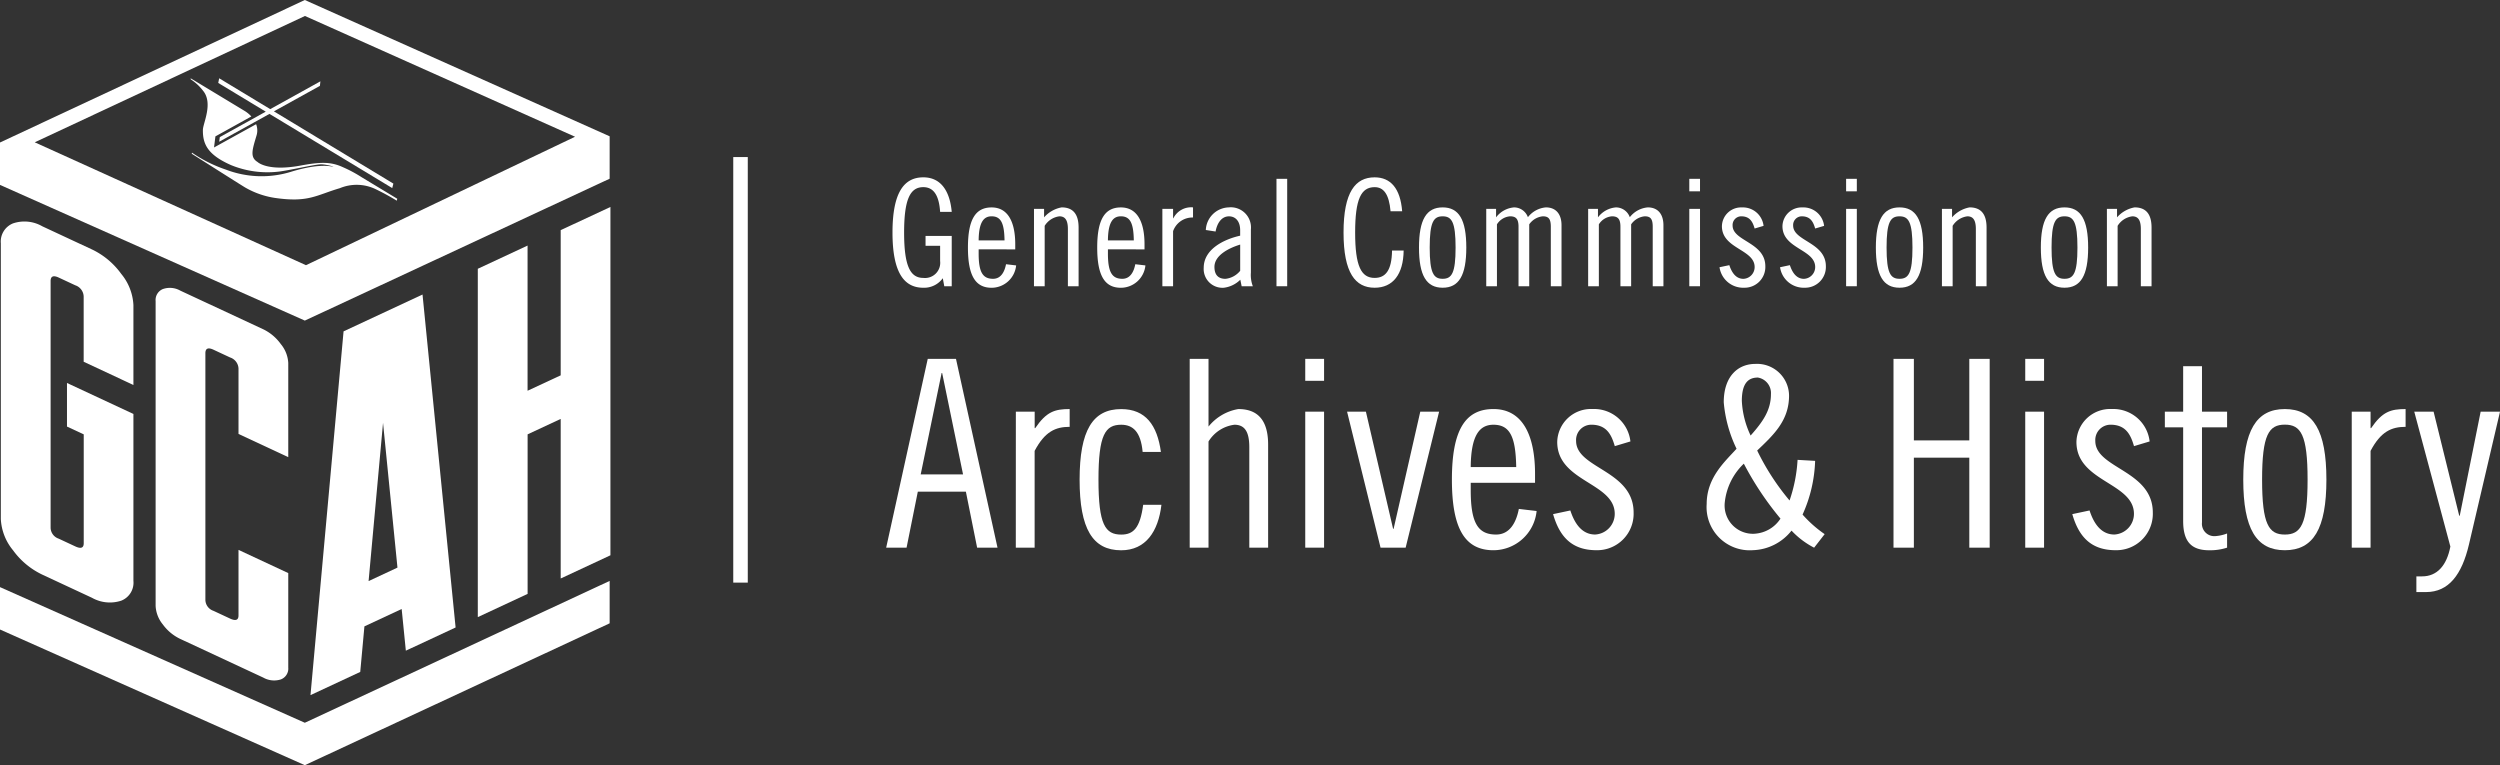 <svg xmlns="http://www.w3.org/2000/svg" width="268.418" height="82.156"><rect width="100%" height="100%" fill="#333333" stroke="none"/><defs><clipPath id="a"><path fill="none" d="M0 0h268.418v82.156H0z" data-name="Rectangle 6"/></clipPath></defs><g data-name="Logo Full KO"><path fill="#fff" d="M78.728 16.863h1.559v45.691h-1.559z" data-name="Rectangle 4"/><path fill="#fff" d="M3.73 15.279 32.742 1.715l29 12.967-28.891 13.791ZM32.728 0 0 15.3v4.552l32.728 14.569 32.728-15.234v-4.552Z" data-name="Path 59"/><path fill="#fff" d="M32.728 77.6 0 63.037v4.551l32.728 14.568 32.728-15.233v-4.552Z" data-name="Path 60"/><path fill="#fff" d="m34.4 8.732-5.388 2.985-5.48-3.312-.1.5 5.1 3.083-4.932 2.731-.068.5 5.4-2.991 13.182 7.968.123-.483-12.828-7.757 4.94-2.737Z" data-name="Path 61"/><g data-name="Group 5"><g fill="#fff" clip-path="url(#a)" data-name="Group 4"><path d="M32.249 17.779c-3.556.657-4.6-.389-4.6-.389-.844-.511-.553-1.339-.107-2.839a1.865 1.865 0 0 0-.042-1.217l-4.52 2.5.148-1.192 3.858-2.138a3.348 3.348 0 0 0-.674-.566l-5.83-3.524c-.025-.029 0 .108 0 .108a5.249 5.249 0 0 1 1.318 1.22c1.112 1.342-.006 3.489-.016 4.2-.022 1.524.505 2.672 3.007 3.779a10.322 10.322 0 0 0 5.257.69c1.26-.173 3.791-.77 4.425-.768s1.661.333 1.191.241-1.783-.266-4.547.6a10.684 10.684 0 0 1-6.859-.272 14.531 14.531 0 0 1-3.644-1.82l-.03.113s5.191 3.3 5.732 3.621a9.059 9.059 0 0 0 3.2 1.123c3.619.525 4.418-.294 6.974-1.045a4.7 4.7 0 0 1 3.726.051 25.464 25.464 0 0 1 2.384 1.292l.051-.209-3.821-2.31a14.219 14.219 0 0 0-2.052-1.095c-1.281-.583-2.4-.546-4.528-.154" data-name="Path 62"/><path d="M9.878 26.783a8.231 8.231 0 0 1 3.134 2.617 5.7 5.7 0 0 1 1.313 3.358v8.579l-5.342-2.496v-7.009a1.312 1.312 0 0 0-.9-1.2L6.3 29.8q-.867-.4-.866.381v26.5a1.264 1.264 0 0 0 .866 1.152l1.79.835q.9.417.9-.341V46.635L7.192 45.8v-4.681l7.133 3.326V62.36a2.072 2.072 0 0 1-1.313 2.134 3.9 3.9 0 0 1-3.134-.31l-5.342-2.49A8.241 8.241 0 0 1 1.4 59.082a5.7 5.7 0 0 1-1.311-3.358V26.117A2.1 2.1 0 0 1 1.4 23.983a3.832 3.832 0 0 1 3.134.31l5.342 2.49" data-name="Path 63"/><path d="M28.264 35.353a4.983 4.983 0 0 1 1.88 1.582 3.468 3.468 0 0 1 .806 2.024v10.122l-5.342-2.491v-7.009a1.308 1.308 0 0 0-.9-1.2l-1.79-.835q-.867-.4-.866.381V64.42a1.264 1.264 0 0 0 .866 1.162l1.79.835q.9.417.9-.341v-7.035l5.342 2.49v10.148a1.238 1.238 0 0 1-.806 1.271 2.366 2.366 0 0 1-1.88-.2l-8.9-4.146a4.927 4.927 0 0 1-1.88-1.557 3.388 3.388 0 0 1-.776-2.009V32.322a1.267 1.267 0 0 1 .776-1.286 2.275 2.275 0 0 1 1.88.171l8.9 4.146" data-name="Path 64"/><path d="m45.365 31.624 3.552 35.746-5.343 2.491-.448-4.473-4 1.864-.448 4.89-5.342 2.491 3.552-39.057 8.476-3.952m-5.79 30.764 3.1-1.447L41.126 45.4l-1.551 16.988" data-name="Path 65"/><path d="M65.54 22.219v37.4L60.2 62.11V44.979l-3.552 1.656v17.131L51.3 66.257v-37.4l5.343-2.491v15.587L60.2 40.3V24.709l5.342-2.49" data-name="Path 66"/><path d="M100.938 22.746c-.1-1.5-.543-2.652-1.805-2.652-1.39 0-2.061 1.246-2.061 4.872s.671 4.872 2.061 4.872a1.631 1.631 0 0 0 1.805-1.821v-1.629h-1.565v-1.054h2.811v5.4h-.8l-.159-.863a2.47 2.47 0 0 1-2.093 1.023c-2.029 0-3.307-1.566-3.307-5.927s1.275-5.927 3.308-5.927c2.125 0 2.891 1.853 3.051 3.706Z" data-name="Path 67"/><path d="M105.075 26.771v.463c0 2.03.463 2.7 1.549 2.7.879 0 1.246-.814 1.39-1.565l1.086.128a2.658 2.658 0 0 1-2.635 2.4c-1.742 0-2.54-1.31-2.54-4.313s.8-4.313 2.54-4.313c1.757 0 2.539 1.565 2.539 3.961v.543Zm2.779-.958c-.032-1.789-.351-2.588-1.389-2.588-.831 0-1.374.607-1.39 2.588Z" data-name="Path 68"/><path d="M111.017 22.426h1.083v.911a3.287 3.287 0 0 1 1.885-1.071c1.15 0 1.821.639 1.821 2.173v6.294h-1.15V24.6c0-.959-.289-1.374-.911-1.374a2.175 2.175 0 0 0-1.581 1.022v6.486h-1.15Z" data-name="Path 69"/><path d="M118.955 26.771v.463c0 2.03.463 2.7 1.549 2.7.879 0 1.246-.814 1.39-1.565l1.086.128a2.658 2.658 0 0 1-2.636 2.4c-1.741 0-2.539-1.31-2.539-4.313s.8-4.313 2.539-4.313c1.758 0 2.54 1.565 2.54 3.961v.543Zm2.779-.958c-.032-1.789-.351-2.588-1.39-2.588-.83 0-1.373.607-1.389 2.588Z" data-name="Path 70"/><path d="M124.8 22.426h1.15v1.006h.032a2.13 2.13 0 0 1 2.109-1.166v1.087a2.2 2.2 0 0 0-2.141 1.469v5.911h-1.15Z" data-name="Path 71"/><path d="M129.465 24.695a2.541 2.541 0 0 1 2.46-2.428 2.165 2.165 0 0 1 2.38 2.364v4.632a3.416 3.416 0 0 0 .208 1.47h-1.2l-.144-.7a3.043 3.043 0 0 1-1.773.862 2.017 2.017 0 0 1-2.157-2.14c0-2.044 2.253-3.083 3.914-3.45v-.591c0-.911-.463-1.486-1.2-1.486-.879 0-1.31.879-1.438 1.63Zm3.69 1.565c-1.054.32-2.764 1.086-2.764 2.4 0 .783.352 1.278 1.183 1.278a2.352 2.352 0 0 0 1.581-.863Z" data-name="Path 72"/><path d="M137.052 19.2h1.15v11.533h-1.15z" data-name="Rectangle 5"/><path d="M149.3 22.682c-.16-1.821-.735-2.588-1.709-2.588-1.454 0-2.093 1.278-2.093 4.872s.639 4.872 2.093 4.872c1.166 0 1.837-.8 1.869-2.939h1.246c-.032 2.556-1.15 3.994-3.115 3.994-2.061 0-3.339-1.566-3.339-5.927s1.278-5.926 3.339-5.926c1.709 0 2.763 1.182 2.955 3.642Z" data-name="Path 73"/><path d="M154.893 22.267c1.741 0 2.54 1.309 2.54 4.312s-.8 4.313-2.54 4.313-2.54-1.31-2.54-4.313.8-4.312 2.54-4.312m0 7.667c.974 0 1.389-.607 1.389-3.355s-.415-3.354-1.389-3.354-1.39.607-1.39 3.354.416 3.355 1.39 3.355" data-name="Path 74"/><path d="M159.574 30.733v-8.307h1.054v.911a2.694 2.694 0 0 1 1.933-1.07 1.588 1.588 0 0 1 1.486 1.054 2.733 2.733 0 0 1 1.933-1.054c1.086 0 1.676.735 1.676 1.916v6.55h-1.149v-6.39c0-.862-.256-1.118-.863-1.118a2.015 2.015 0 0 0-1.455.863v6.645h-1.149v-6.39c0-.862-.3-1.118-.91-1.118a1.828 1.828 0 0 0-1.407.863v6.645Z" data-name="Path 75"/><path d="M170.515 30.733v-8.307h1.054v.911a2.694 2.694 0 0 1 1.933-1.07 1.584 1.584 0 0 1 1.485 1.054 2.737 2.737 0 0 1 1.934-1.054c1.086 0 1.677.735 1.677 1.916v6.55h-1.15v-6.39c0-.862-.256-1.118-.863-1.118a2.011 2.011 0 0 0-1.454.863v6.645h-1.15v-6.39c0-.862-.3-1.118-.91-1.118a1.826 1.826 0 0 0-1.406.863v6.645Z" data-name="Path 76"/><path d="M181.376 19.2h1.15v1.342h-1.15Zm0 3.226h1.15v8.307h-1.15Z" data-name="Path 77"/><path d="M188.389 24.535c-.208-.719-.511-1.31-1.437-1.31a.933.933 0 0 0-.927.99c0 1.694 3.514 1.789 3.514 4.377a2.226 2.226 0 0 1-2.268 2.3 2.568 2.568 0 0 1-2.652-2.2l1.054-.223c.24.734.671 1.469 1.518 1.469a1.264 1.264 0 0 0 1.2-1.262c0-1.917-3.514-1.949-3.514-4.393a2.059 2.059 0 0 1 2.156-2.012 2.233 2.233 0 0 1 2.316 1.98Z" data-name="Path 78"/><path d="M194.889 24.535c-.208-.719-.511-1.31-1.438-1.31a.933.933 0 0 0-.926.99c0 1.694 3.514 1.789 3.514 4.377a2.226 2.226 0 0 1-2.268 2.3 2.568 2.568 0 0 1-2.652-2.2l1.055-.223c.239.734.67 1.469 1.517 1.469a1.264 1.264 0 0 0 1.2-1.262c0-1.917-3.514-1.949-3.514-4.393a2.059 2.059 0 0 1 2.156-2.012 2.233 2.233 0 0 1 2.316 1.98Z" data-name="Path 79"/><path d="M198.212 19.2h1.15v1.342h-1.15Zm0 3.226h1.15v8.307h-1.15Z" data-name="Path 80"/><path d="M203.946 22.267c1.741 0 2.54 1.309 2.54 4.312s-.8 4.313-2.54 4.313-2.54-1.31-2.54-4.313.8-4.312 2.54-4.312m0 7.667c.974 0 1.39-.607 1.39-3.355s-.416-3.354-1.39-3.354-1.39.607-1.39 3.354.416 3.355 1.39 3.355" data-name="Path 81"/><path d="M208.5 22.426h1.086v.911a3.287 3.287 0 0 1 1.885-1.071c1.15 0 1.821.639 1.821 2.173v6.294h-1.15V24.6c0-.959-.287-1.374-.91-1.374a2.178 2.178 0 0 0-1.582 1.022v6.486h-1.15Z" data-name="Path 82"/><path d="M221.66 22.267c1.74 0 2.539 1.309 2.539 4.312s-.8 4.313-2.539 4.313-2.54-1.31-2.54-4.313.8-4.312 2.54-4.312m0 7.667c.973 0 1.389-.607 1.389-3.355s-.416-3.354-1.389-3.354-1.39.607-1.39 3.354.416 3.355 1.39 3.355" data-name="Path 83"/><path d="M226.212 22.426h1.088v.911a3.282 3.282 0 0 1 1.884-1.071c1.151 0 1.822.639 1.822 2.173v6.294h-1.15V24.6c0-.959-.288-1.374-.911-1.374a2.177 2.177 0 0 0-1.582 1.022v6.486h-1.149Z" data-name="Path 84"/><path d="M102.641 38.529 107.1 58.8h-2.189l-1.207-6.008h-5.161L97.336 58.8h-2.19l4.464-20.271Zm-3.789 12.408h4.548l-2.244-10.892h-.056Z" data-name="Path 85"/><path d="M109.069 44.2h2.021v1.769h.056c1.207-1.769 2.1-2.05 3.7-2.05v1.909c-1.515 0-2.666.506-3.761 2.583V58.8h-2.021Z" data-name="Path 86"/><path d="M122.682 48.522c-.2-2.189-1.067-2.919-2.3-2.919-1.712 0-2.442 1.067-2.442 5.9s.73 5.894 2.442 5.894c1.291 0 2.021-.673 2.358-3.2h1.96c-.337 2.863-1.684 4.885-4.323 4.885-3.06 0-4.463-2.3-4.463-7.579s1.4-7.58 4.463-7.58c2.639 0 3.874 1.741 4.267 4.6Z" data-name="Path 87"/><path d="M127.734 38.529h2.021V45.8a5.223 5.223 0 0 1 3.2-1.88c2.02 0 3.2 1.122 3.2 3.817V58.8h-2.021V48.017c0-1.684-.505-2.414-1.6-2.414a3.827 3.827 0 0 0-2.779 1.8V58.8h-2.021Z" data-name="Path 88"/><path d="M140.141 38.529h2.021v2.358h-2.021Zm0 5.67h2.021V58.8h-2.021Z" data-name="Path 89"/><path d="m146.653 44.2 2.919 12.576h.056l2.863-12.576h2.022l-3.593 14.6h-2.695l-3.593-14.6Z" data-name="Path 90"/><path d="M157.908 51.834v.815c0 3.564.814 4.743 2.723 4.743 1.544 0 2.189-1.431 2.442-2.75l1.909.224a4.672 4.672 0 0 1-4.632 4.211c-3.06 0-4.463-2.3-4.463-7.579s1.4-7.58 4.463-7.58c3.088 0 4.463 2.752 4.463 6.962v.954Zm4.884-1.684c-.056-3.144-.617-4.547-2.442-4.547-1.46 0-2.414 1.067-2.442 4.547Z" data-name="Path 91"/><path d="M173.375 47.9c-.365-1.264-.9-2.3-2.526-2.3a1.64 1.64 0 0 0-1.628 1.741c0 2.975 6.175 3.143 6.175 7.691a3.911 3.911 0 0 1-3.986 4.042c-2.638 0-3.958-1.432-4.66-3.874l1.853-.393c.421 1.291 1.179 2.583 2.667 2.583a2.221 2.221 0 0 0 2.1-2.218c0-3.368-6.175-3.425-6.175-7.719a3.62 3.62 0 0 1 3.789-3.537 3.925 3.925 0 0 1 4.07 3.48Z" data-name="Path 92"/><path d="M194.885 49.481a15.076 15.076 0 0 1-1.348 5.768 12.956 12.956 0 0 0 2.372 2.1l-1.132 1.455a8.97 8.97 0 0 1-2.426-1.833 5.5 5.5 0 0 1-4.123 2.1 4.636 4.636 0 0 1-4.987-4.96c0-2.857 1.995-4.582 3.207-5.929a14.275 14.275 0 0 1-1.374-4.987c0-2.776 1.509-4.124 3.4-4.124a3.437 3.437 0 0 1 3.612 3.4c0 2.695-1.671 4.231-3.423 5.9a25.76 25.76 0 0 0 3.477 5.364 16.1 16.1 0 0 0 .86-4.361Zm-6.442 7.819a3.561 3.561 0 0 0 2.722-1.618 33.162 33.162 0 0 1-3.935-5.9 6.714 6.714 0 0 0-2.048 4.177 3.039 3.039 0 0 0 3.261 3.343m-.485-10.539c1.32-1.482 2.183-2.722 2.183-4.447a1.688 1.688 0 0 0-1.4-1.779c-1.024 0-1.725.593-1.725 2.506a9.685 9.685 0 0 0 .944 3.72" data-name="Path 93"/><path d="M205.487 38.529v8.758h5.951v-8.758h2.189V58.8h-2.189v-9.66h-5.951v9.66H203.3V38.529Z" data-name="Path 94"/><path d="M217.444 38.529h2.021v2.358h-2.021Zm0 5.67h2.021V58.8h-2.021Z" data-name="Path 95"/><path d="M229.121 47.9c-.365-1.264-.9-2.3-2.526-2.3a1.64 1.64 0 0 0-1.628 1.741c0 2.975 6.175 3.143 6.175 7.691a3.911 3.911 0 0 1-3.986 4.042c-2.638 0-3.958-1.432-4.66-3.874l1.853-.393c.421 1.291 1.179 2.583 2.667 2.583a2.221 2.221 0 0 0 2.1-2.218c0-3.368-6.175-3.425-6.175-7.719a3.62 3.62 0 0 1 3.789-3.537 3.925 3.925 0 0 1 4.07 3.48Z" data-name="Path 96"/><path d="M232.433 44.2h1.967v-4.885h2.021V44.2h2.695v1.684h-2.695V56.1a1.329 1.329 0 0 0 1.46 1.46 4.418 4.418 0 0 0 1.235-.281V58.8a5.945 5.945 0 0 1-1.909.281c-1.908 0-2.807-.9-2.807-3.145V45.883h-1.965Z" data-name="Path 97"/><path d="M245.317 43.919c3.06 0 4.463 2.3 4.463 7.579s-1.4 7.579-4.463 7.579-4.464-2.3-4.464-7.579 1.4-7.579 4.464-7.579m0 13.474c1.712 0 2.442-1.067 2.442-5.9s-.73-5.9-2.442-5.9-2.442 1.067-2.442 5.9.729 5.9 2.442 5.9" data-name="Path 98"/><path d="M252.5 44.2h2.021v1.769h.056c1.207-1.769 2.1-2.05 3.705-2.05v1.909c-1.515 0-2.666.506-3.761 2.583V58.8H252.5Z" data-name="Path 99"/><path d="m261.289 44.2 2.751 11.173h.056l2.245-11.173h2.078l-3.341 14.288c-.757 3.2-2.161 5.081-4.6 5.081h-1.039v-1.686h.617c1.6 0 2.639-1.15 3.033-3.2L259.212 44.2Z" data-name="Path 100"/></g></g></g></svg>